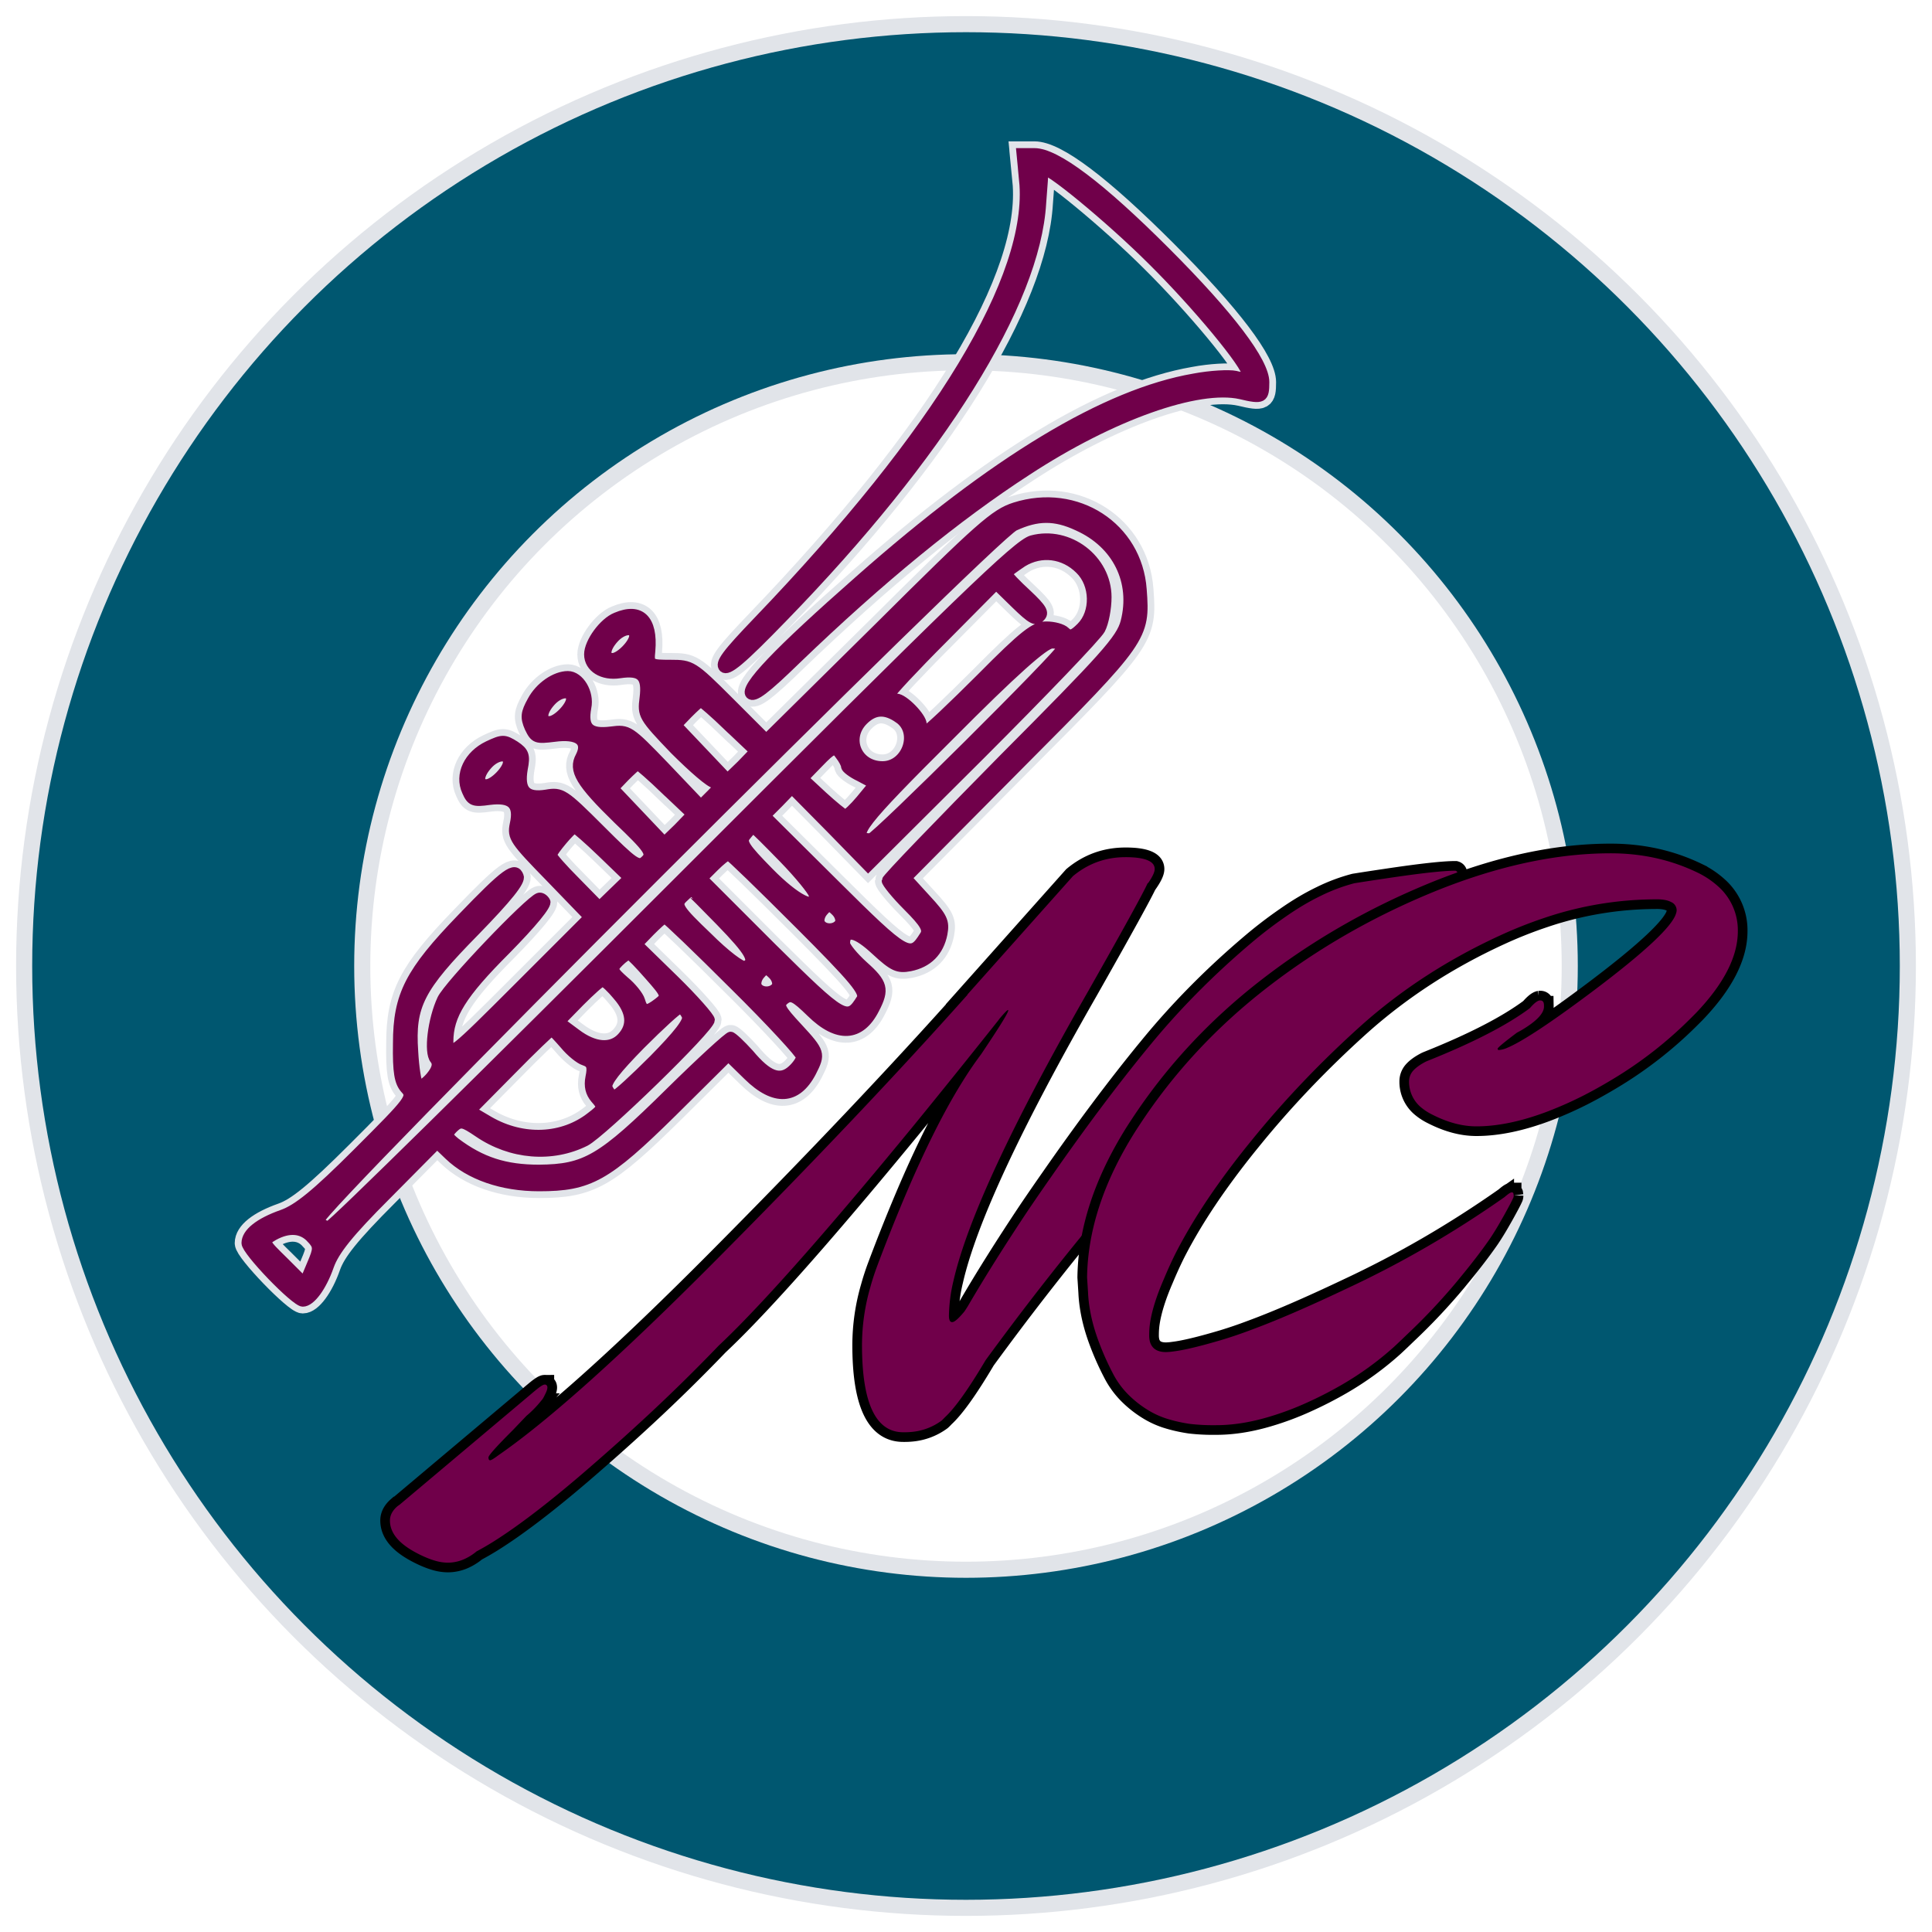 <svg width="600" height="600" xmlns="http://www.w3.org/2000/svg">
  <g id="Layer_2">
    <circle id="circle" cx="300" cy="300" r="240" stroke="#e1e4e9" stroke-width="110" fill="none"/>
    <circle id="circle" cx="300" cy="300" r="240" stroke="#005770" stroke-width="100" fill="none"/>
  </g>
  <g id="Layer_1">
    <g fill="none" stroke-width="6" font-size="12" fill-rule="evenodd" stroke-linecap="round" id="n-stroke" stroke="#e1e4e9">
      <path id="n-stroke-path" d="m300.4 308.9 32.8-36.8q7.1-5.9 16.3-5.9a34.4 34.4 0 0 1 2.8.1q4.7.4 5.9 2.2a2.5 2.5 0 0 1 .4 1.4q0 1.4-2 4.3a29.8 29.8 0 0 1-.2.1q-2 4.5-18.5 33.6-35.4 61.8-41.8 89.9a49.4 49.4 0 0 0-1.4 10.8q0 2 1 2a1.6 1.6 0 0 0 .8-.3q1.1-.7 3-3a46.7 46.7 0 0 0 1.1-1.7q7.8-13.4 18.8-29.9a816.6 816.6 0 0 1 7.1-10.3Q342.1 343 356 326a477.5 477.5 0 0 1 .5-.6q14-17.2 31.8-32.3a134.7 134.7 0 0 1 10.8-8.3q5.7-4 11.1-6.6a54.8 54.8 0 0 1 10.4-3.9 815 815 0 0 1 9.8-1.5q16-2.4 21.6-2.4.7.2.7 1.1 0 .9-2.7 2.4a160 160 0 0 0-17.8 11.7q-22.4 16.7-51.4 47.3a891.4 891.4 0 0 0-70.5 83.8 821.4 821.4 0 0 0-4.2 5.7q-8 13.5-12.7 17.8a14.5 14.5 0 0 1-1 1 18.5 18.5 0 0 1-9.3 3.5 23.8 23.8 0 0 1-2.6.1q-12.8 0-12.8-27.1a65 65 0 0 1 2.6-18 78.1 78.1 0 0 1 2-6.2 561 561 0 0 1 8.5-21.4q9.5-22.5 18.3-36.5a113.7 113.7 0 0 1 5.6-8.2 535.4 535.4 0 0 0 2-3q6.2-9.3 6.4-10.5a.5.5 0 0 0 0 0 .2.2 0 0 0 0-.2q-.2-.3-2.8 2.8a90.6 90.6 0 0 0-.2.3 3073.7 3073.7 0 0 1-26.8 33.3q-33.5 40.8-52.6 60.4a243 243 0 0 1-7.5 7.4 544.1 544.1 0 0 1-22.4 22 680.4 680.4 0 0 1-17.3 15.5q-18.4 16-30.8 23.7a88.3 88.3 0 0 1-4.7 2.7 16.3 16.3 0 0 1-3.6 2.3 12.6 12.6 0 0 1-5.3 1.2 14.3 14.3 0 0 1-3.6-.5q-3.3-.9-7.2-3.1a48.7 48.7 0 0 1-.5-.3q-6.7-4-6.7-9.2 0-2.4 2.3-4.4a11.5 11.5 0 0 1 .7-.5l40.4-34a65.7 65.7 0 0 1 1.3-1.1q2.6-2.2 3.3-2.2a1.2 1.2 0 0 1 .3 0q.6.2.6.9t-.6 1.9a12.5 12.5 0 0 1-.2.4 10.3 10.3 0 0 1-.7 1.3l-1 1.2a21.4 21.4 0 0 1-.6.7q-1.6 1.8-3.4 3.3l-4.2 4.4q-7.6 7.6-7.6 8.5 0 .9.5.9t2.5-1.5q23.6-16.3 68.3-61.3 44.7-45 77.5-81.8h0z" stroke="null"/>
    </g>
    <g fill="#70004a" stroke-width="0" font-size="12" fill-rule="evenodd" stroke-linecap="round" id="n-path" stroke="#70004a">
      <path id="n-fill-path" d="m300.4 308.9 32.8-36.8q7.1-5.9 16.3-5.9a34.4 34.4 0 0 1 2.8.1q4.7.4 5.9 2.2a2.5 2.5 0 0 1 .4 1.4q0 1.4-2 4.3a29.8 29.8 0 0 1-.2.1q-2 4.5-18.5 33.6-35.4 61.8-41.8 89.9a49.4 49.4 0 0 0-1.4 10.8q0 2 1 2a1.6 1.6 0 0 0 .8-.3q1.1-.7 3-3a46.7 46.7 0 0 0 1.1-1.7q7.8-13.4 18.8-29.9a816.6 816.6 0 0 1 7.1-10.3Q342.1 343 356 326a477.5 477.5 0 0 1 .5-.6q14-17.2 31.8-32.3a134.7 134.7 0 0 1 10.8-8.3q5.7-4 11.1-6.6a54.8 54.8 0 0 1 10.4-3.9 815 815 0 0 1 9.8-1.5q16-2.4 21.6-2.4.7.2.7 1.1 0 .9-2.7 2.4a160 160 0 0 0-17.8 11.7q-22.4 16.7-51.4 47.3a891.4 891.4 0 0 0-70.5 83.8 821.4 821.4 0 0 0-4.2 5.7q-8 13.5-12.7 17.8a14.5 14.5 0 0 1-1 1 18.5 18.5 0 0 1-9.3 3.5 23.8 23.8 0 0 1-2.6.1q-12.8 0-12.8-27.1a65 65 0 0 1 2.6-18 78.1 78.1 0 0 1 2-6.2 561 561 0 0 1 8.5-21.4q9.5-22.5 18.3-36.5a113.7 113.7 0 0 1 5.6-8.2 535.4 535.4 0 0 0 2-3q6.2-9.3 6.4-10.5a.5.5 0 0 0 0 0 .2.2 0 0 0 0-.2q-.2-.3-2.8 2.8a90.6 90.6 0 0 0-.2.3 3073.7 3073.7 0 0 1-26.8 33.3q-33.5 40.8-52.6 60.4a243 243 0 0 1-7.5 7.4 544.1 544.1 0 0 1-22.4 22 680.4 680.4 0 0 1-17.3 15.5q-18.4 16-30.8 23.7a88.3 88.3 0 0 1-4.7 2.7 16.3 16.3 0 0 1-3.6 2.3 12.6 12.6 0 0 1-5.3 1.2 14.3 14.3 0 0 1-3.6-.5q-3.3-.9-7.2-3.1a48.7 48.7 0 0 1-.5-.3q-6.7-4-6.7-9.2 0-2.4 2.3-4.4a11.5 11.5 0 0 1 .7-.5l40.4-34a65.7 65.7 0 0 1 1.3-1.1q2.6-2.2 3.3-2.2a1.2 1.2 0 0 1 .3 0q.6.2.6.9t-.6 1.9a12.5 12.5 0 0 1-.2.4 10.3 10.3 0 0 1-.7 1.3l-1 1.2a21.4 21.4 0 0 1-.6.7q-1.6 1.8-3.4 3.3l-4.2 4.4q-7.6 7.6-7.6 8.5 0 .9.5.9t2.5-1.5q23.6-16.3 68.3-61.3 44.7-45 77.5-81.8h0z" stroke="null"/>
    </g>
  </g>
  <g id="Layer_2">
    <g fill="none" stroke-width="6" font-size="12" fill-rule="evenodd" stroke-linecap="round" id="c-stroke" stroke="#e1e4e9">
      <path id="c-stroke-path" d="m337.9 401.4-.3-4.7q.3-22 14.9-45.2a133.7 133.7 0 0 1 1.3-2q15.9-24.3 39.6-42.7 23.7-18.4 52.5-30.1 29-11.7 54.3-11.7 14.6 0 27 6a27 27 0 0 1 6.3 4.2 18.2 18.2 0 0 1 6.2 14q0 11.8-13 25.4a89.6 89.6 0 0 1-1 1 125.7 125.7 0 0 1-25.6 20 147 147 0 0 1-7.7 4.3 116.2 116.2 0 0 1-12.1 5.4q-12 4.5-21.8 4.5-6.6 0-13.8-3.7a17 17 0 0 1-3.5-2.3 10.3 10.3 0 0 1-3.6-8 4.9 4.9 0 0 1 1.2-3.2q1.3-1.5 4-2.9a23.4 23.4 0 0 1 .7-.3q21-8.4 31.6-16.3 1.9-2.2 3-2.4a1.2 1.2 0 0 1 .3 0 1 1 0 0 1 .9.5q.2.4.2 1.1a6.3 6.3 0 0 1 0 .3q0 3.2-7.1 7.4a55.5 55.5 0 0 1-1.3.7q-6 4.5-6 5a1.5 1.5 0 0 0 0 .1l.2.3a.2.2 0 0 0 .1 0 7.7 7.7 0 0 0 2.7-.7q7.2-3 27.4-18.2 23.3-17.6 25-23.5a3.2 3.2 0 0 0 .2-1 2.8 2.8 0 0 0-1.8-2.6q-1.3-.7-3.7-.8a22.3 22.3 0 0 0-1.2 0 108.4 108.4 0 0 0-34.2 5.7 134.7 134.7 0 0 0-13.9 5.5q-24.4 11.2-43.3 28.1-18.9 17-34.1 35.8a258.9 258.9 0 0 0-11.3 14.9q-5.3 7.6-9.3 14.7a137 137 0 0 0-2.9 5.4 131.7 131.7 0 0 0-3.5 7.7q-3.4 7.8-4.3 13.5a24.9 24.9 0 0 0-.3 3.9 8.2 8.2 0 0 0 .2 2.1q.9 3.3 5 3.3a18.1 18.1 0 0 0 2.3-.2q5-.6 15.4-3.7a136.6 136.6 0 0 0 8.5-2.9q12-4.4 30.1-13 25.3-11.8 48.8-28.3a20.4 20.4 0 0 1 .6-.5q1.2-1 1.7-1a.5.5 0 0 1 .5.3l.1.7a2 2 0 0 1-.1.6q-.6 1.4-3 5.7a239.4 239.4 0 0 1-1.2 2.1 86 86 0 0 1-3.1 5q-3.8 5.5-9.6 12.5a270.2 270.2 0 0 1-.4.5 189.3 189.3 0 0 1-15.8 16.8 214.8 214.8 0 0 1-4 3.8 96.9 96.9 0 0 1-16.1 11.7 121 121 0 0 1-10.7 5.5 90.1 90.1 0 0 1-12.3 4.6q-6.8 2-13 2.4a50.6 50.6 0 0 1-3.6.1 60.7 60.7 0 0 1-7.7-.4q-4-.6-7.4-1.7a26.3 26.3 0 0 1-5.6-2.6 32.9 32.9 0 0 1-6.3-5 26.4 26.4 0 0 1-4.7-6.6 85.3 85.3 0 0 1-4.3-9.7q-1.9-5.1-2.7-9.8a41.9 41.9 0 0 1-.6-5.4h0z" stroke="null"/>
    </g>
    <g fill="#70004a" stroke-width="0" font-size="12" fill-rule="evenodd" stroke-linecap="round" id="c" stroke="#70004a">
      <path id="c-fill-path" d="m337.9 401.4-.3-4.7q.3-22 14.9-45.2a133.7 133.7 0 0 1 1.3-2q15.9-24.3 39.6-42.7 23.7-18.4 52.5-30.1 29-11.7 54.3-11.7 14.6 0 27 6a27 27 0 0 1 6.3 4.2 18.2 18.2 0 0 1 6.2 14q0 11.8-13 25.4a89.6 89.6 0 0 1-1 1 125.7 125.7 0 0 1-25.6 20 147 147 0 0 1-7.7 4.3 116.2 116.2 0 0 1-12.1 5.4q-12 4.5-21.8 4.5-6.6 0-13.8-3.7a17 17 0 0 1-3.5-2.3 10.3 10.3 0 0 1-3.6-8 4.9 4.9 0 0 1 1.2-3.2q1.3-1.5 4-2.9a23.4 23.4 0 0 1 .7-.3q21-8.4 31.6-16.3 1.9-2.2 3-2.4a1.2 1.2 0 0 1 .3 0 1 1 0 0 1 .9.5q.2.4.2 1.1a6.3 6.3 0 0 1 0 .3q0 3.2-7.1 7.4a55.5 55.5 0 0 1-1.3.7q-6 4.5-6 5a1.5 1.5 0 0 0 0 .1l.2.3a.2.2 0 0 0 .1 0 7.7 7.7 0 0 0 2.7-.7q7.2-3 27.4-18.2 23.3-17.6 25-23.5a3.2 3.2 0 0 0 .2-1 2.8 2.8 0 0 0-1.8-2.6q-1.3-.7-3.7-.8a22.3 22.3 0 0 0-1.2 0 108.4 108.4 0 0 0-34.2 5.7 134.7 134.7 0 0 0-13.9 5.5q-24.4 11.2-43.3 28.1-18.9 17-34.1 35.8a258.9 258.9 0 0 0-11.3 14.9q-5.3 7.6-9.3 14.7a137 137 0 0 0-2.9 5.4 131.7 131.7 0 0 0-3.5 7.7q-3.4 7.8-4.3 13.5a24.9 24.9 0 0 0-.3 3.9 8.2 8.2 0 0 0 .2 2.1q.9 3.3 5 3.3a18.1 18.1 0 0 0 2.3-.2q5-.6 15.4-3.7a136.6 136.6 0 0 0 8.5-2.9q12-4.4 30.1-13 25.3-11.8 48.8-28.3a20.4 20.4 0 0 1 .6-.5q1.2-1 1.7-1a.5.5 0 0 1 .5.3l.1.7a2 2 0 0 1-.1.6q-.6 1.4-3 5.7a239.4 239.4 0 0 1-1.2 2.1 86 86 0 0 1-3.1 5q-3.8 5.5-9.6 12.5a270.2 270.2 0 0 1-.4.5 189.3 189.3 0 0 1-15.8 16.8 214.8 214.8 0 0 1-4 3.8 96.9 96.9 0 0 1-16.1 11.7 121 121 0 0 1-10.7 5.5 90.1 90.1 0 0 1-12.3 4.6q-6.8 2-13 2.4a50.6 50.6 0 0 1-3.6.1 60.7 60.7 0 0 1-7.7-.4q-4-.6-7.4-1.7a26.3 26.3 0 0 1-5.6-2.6 32.9 32.9 0 0 1-6.3-5 26.4 26.4 0 0 1-4.7-6.6 85.3 85.3 0 0 1-4.3-9.7q-1.9-5.1-2.7-9.8a41.9 41.9 0 0 1-.6-5.4h0z" stroke="null"/>
    </g>
  </g>
  <g id="Layer_3">
    <g id="trumpet-stroke" fill="none" transform="matrix(.14 0 0 -.14 -100 599)" stroke-width="50" stroke="#e1e4e9">
      <path id="trumpet-bell-stroke" d="M2985 3878c21-213-189-559-589-976-71-74-87-95-77-105 10-9 38 14 134 113 349 359 559 696 572 918 3 37 5 68 5 70 1 15 147-105 240-198 99-98 210-232 210-254 0-3-11-4-25 0-14 3-55 1-92-6-196-34-442-182-743-448-182-160-257-239-242-254 9-9 33 9 104 78 185 178 355 317 511 418 188 123 379 190 473 169 50-12 54-9 54 28 0 45-77 147-220 290-144 144-243 219-291 219h-30l6-62z"/>
      <path id="trumpet-body-stroke" d="M2965 3154c-44-14-78-44-300-265l-251-248-82 82c-80 80-84 82-130 82s-47 1-44 30c6 70-23 98-77 75-28-11-61-56-61-83 0-30 31-49 69-43 47 7 60-6 54-54-5-38-3-42 67-115 41-41 80-75 89-75 12 0 10-5-7-22l-23-23-80 84c-78 81-81 83-119 78-48-6-62 8-54 52 7 33-16 71-42 71-28 0-63-24-80-56-15-27-16-37-6-60 12-25 16-26 56-21 52 7 74-9 57-42-17-31 0-59 83-140 70-67 76-76 61-90-14-14-23-8-99 68-80 80-86 84-120 78-44-7-59 9-51 56 6 30 3 38-18 52-24 15-28 15-60 0-44-21-65-65-48-102 10-23 16-25 51-20 48 6 65-9 55-53-6-29 0-37 79-118l85-88-154-154c-150-150-155-154-155-122 0 58 29 105 127 203 58 59 93 101 88 108-4 7-11 11-16 9-22-8-200-194-215-226-21-45-30-118-16-134 7-9 5-20-9-37-11-13-23-21-26-17-4 4-9 36-11 72-7 102 13 141 136 266 73 75 103 112 98 123-9 24-30 9-128-93-115-119-142-171-142-278-1-64 3-86 16-101 17-18 13-23-105-141-92-92-133-125-167-137-51-18-80-41-80-64 0-18 109-131 126-131 18 0 43 34 59 80 12 34 44 74 127 157l112 113 26-25c46-44 118-69 200-69 112 0 150 21 297 166l123 122 43-42c59-58 109-55 142 8 21 41 20 45-30 99-40 43-43 50-30 61 14 11 22 7 58-28 59-58 110-55 142 8 23 44 19 58-25 97-22 20-40 42-40 49 0 29 24 23 66-16 40-37 50-41 77-36 40 8 65 33 73 73 5 27 1 37-37 78l-42 46 250 252c275 276 279 282 271 388-10 139-145 227-283 183zm140-43c87-39 128-123 105-212-10-38-46-78-271-304-142-144-259-265-259-270s21-31 47-57c39-39 46-52 37-65-30-48-37-45-197 114l-153 152 29 29 28 29 85-86 84-86 251 250c138 138 257 262 265 277s14 47 14 72c0 84-85 149-167 127-32-9-160-133-793-766-415-415-760-755-767-755-6 0-15 5-19 11-10 17 1490 1516 1541 1540 50 23 89 24 140 0zm4-96c34-33 35-95 3-127-17-17-24-20-34-10-7 7-26 12-43 12-25 0-49-18-145-115-63-63-118-115-122-115-5 0-8 5-8 12 0 16-41 58-57 58-7 0-13 3-13 7s53 61 117 125l117 118 43-42c35-34 45-40 55-29 11 10 5 20-29 52-24 22-43 42-43 45 0 2 15 13 33 25 41 25 91 19 126-16zm-989-147c0-16-31-48-47-48-18 0-16 20 4 42 18 20 43 24 43 6zm950-25c0-12-414-423-425-423-44 0-18 33 175 225 144 145 212 205 228 205 12 0 22-3 22-7zm-839-86c-1-12-15-9-19 4-3 6 1 10 8 8 6-3 11-8 11-12zm-251-29c0-16-31-48-47-48-18 0-16 20 4 42 18 20 43 24 43 6zm220-8c12-8 11-10-7-10-13 0-23 5-23 10 0 13 11 13 30 0zm130-54 57-54-29-30-30-29-55 58-56 59 24 25c13 13 26 25 28 25s30-24 61-54zm378 18c43-30 17-104-36-104-56 0-81 61-42 100 24 24 48 25 78 4zm-617-67c-1-12-15-9-19 4-3 6 1 10 8 8 6-3 11-8 11-12zm499-39c0-4 14-15 31-23l30-16-28-34c-15-18-31-33-34-32-4 1-26 19-49 40l-42 39 33 34c31 32 35 33 46 17 7-9 13-20 13-25zm-750 10c0-16-31-48-47-48-18 0-16 20 4 42 18 20 43 24 43 6zm220-8c12-8 11-10-7-10-13 0-23 5-23 10 0 13 11 13 30 0zm130-54 57-54-29-30-30-29-55 58-56 59 24 25c13 13 26 25 28 25s30-24 61-54zm-240-56c0-5-2-10-4-10-3 0-8 5-11 10-3 6-1 10 4 10 6 0 11-4 11-10zm-36-41c-6-11-24-2-24 11 0 5 7 7 15 4 8-4 12-10 9-15zm136-43 57-55-31-30-32-31-52 53c-29 29-52 55-52 59 0 7 43 58 49 58 2 0 30-24 61-54zm402-12c35-36 64-72 66-80 8-33-38-10-97 50-55 56-62 67-51 80 7 9 14 16 15 16 2 0 32-30 67-66zm33-144c125-125 148-153 139-167-30-48-36-45-197 114l-153 153 25 25c14 14 28 25 31 25s73-68 155-150zm-173 4c67-69 77-88 55-97-7-3-43 24-83 64-64 61-69 70-55 84 8 8 16 15 17 15s31-30 66-66zm264-3c-9-14-33-14-41-1-4 6-1 18 6 26 11 13 14 13 27 0 8-8 11-19 8-25zm-234-138c82-81 148-153 148-159s-9-19-19-28c-26-24-53-14-94 35-19 21-38 39-42 39-5 0-66-56-135-124-152-150-187-170-290-171-75 0-128 17-185 60-17 14-18 17-4 31 15 14 20 13 54-10 73-50 164-57 238-20 37 19 277 252 277 270 0 6-36 47-80 90l-80 78 27 28c15 15 29 28 32 28s72-66 153-147zm-188 21c38-43 38-45 20-59-25-19-32-19-39 5-3 10-19 30-35 43-26 23-27 26-12 41 9 9 19 16 22 15 3 0 23-21 44-45zm282-23c-9-14-33-14-41-1-4 6-1 18 6 26 11 13 14 13 27 0 8-8 11-19 8-25zm-352-22c30-35 33-65 9-91-23-25-60-22-100 8l-35 26 43 44c24 24 46 44 50 44s19-14 33-31zm153-45c4-11-19-40-73-95-43-43-82-79-87-79-4 0-10 7-14 16-4 11 19 40 73 95 43 43 82 79 87 79 4 0 10-7 14-16zm-271-63c14-17 34-33 44-36 15-5 18-12 13-36-4-20 0-35 11-48 16-18 16-20-9-39-62-49-150-53-225-10l-39 23 87 88c47 48 88 87 90 87s14-13 28-29zm-562-430c16-17 16-22 1-57l-16-38-44 44c-45 44-45 44-23 57 33 18 62 16 82-6z"/>
    </g>
    <g id="trumpet" fill="#70004a" transform="matrix(.14 0 0 -.14 -100 599)" stroke-width="20" stroke="#70004a">
      <path id="trumpet-bell-fill" d="M2985 3878c21-213-189-559-589-976-71-74-87-95-77-105 10-9 38 14 134 113 349 359 559 696 572 918 3 37 5 68 5 70 1 15 147-105 240-198 99-98 210-232 210-254 0-3-11-4-25 0-14 3-55 1-92-6-196-34-442-182-743-448-182-160-257-239-242-254 9-9 33 9 104 78 185 178 355 317 511 418 188 123 379 190 473 169 50-12 54-9 54 28 0 45-77 147-220 290-144 144-243 219-291 219h-30l6-62z"/>
      <path id="trumpet-body-fill" d="M2965 3154c-44-14-78-44-300-265l-251-248-82 82c-80 80-84 82-130 82s-47 1-44 30c6 70-23 98-77 75-28-11-61-56-61-83 0-30 31-49 69-43 47 7 60-6 54-54-5-38-3-42 67-115 41-41 80-75 89-75 12 0 10-5-7-22l-23-23-80 84c-78 81-81 83-119 78-48-6-62 8-54 52 7 33-16 71-42 71-28 0-63-24-80-56-15-27-16-37-6-60 12-25 16-26 56-21 52 7 74-9 57-42-17-31 0-59 83-140 70-67 76-76 61-90-14-14-23-8-99 68-80 80-86 84-120 78-44-7-59 9-51 56 6 30 3 38-18 52-24 15-28 15-60 0-44-21-65-65-48-102 10-23 16-25 51-20 48 6 65-9 55-53-6-29 0-37 79-118l85-88-154-154c-150-150-155-154-155-122 0 58 29 105 127 203 58 59 93 101 88 108-4 7-11 11-16 9-22-8-200-194-215-226-21-45-30-118-16-134 7-9 5-20-9-37-11-13-23-21-26-17-4 4-9 36-11 72-7 102 13 141 136 266 73 75 103 112 98 123-9 24-30 9-128-93-115-119-142-171-142-278-1-64 3-86 16-101 17-18 13-23-105-141-92-92-133-125-167-137-51-18-80-41-80-64 0-18 109-131 126-131 18 0 43 34 59 80 12 34 44 74 127 157l112 113 26-25c46-44 118-69 200-69 112 0 150 21 297 166l123 122 43-42c59-58 109-55 142 8 21 41 20 45-30 99-40 43-43 50-30 61 14 11 22 7 58-28 59-58 110-55 142 8 23 44 19 58-25 97-22 20-40 42-40 49 0 29 24 23 66-16 40-37 50-41 77-36 40 8 65 33 73 73 5 27 1 37-37 78l-42 46 250 252c275 276 279 282 271 388-10 139-145 227-283 183zm140-43c87-39 128-123 105-212-10-38-46-78-271-304-142-144-259-265-259-270s21-31 47-57c39-39 46-52 37-65-30-48-37-45-197 114l-153 152 29 29 28 29 85-86 84-86 251 250c138 138 257 262 265 277s14 47 14 72c0 84-85 149-167 127-32-9-160-133-793-766-415-415-760-755-767-755-6 0-15 5-19 11-10 17 1490 1516 1541 1540 50 23 89 24 140 0zm4-96c34-33 35-95 3-127-17-17-24-20-34-10-7 7-26 12-43 12-25 0-49-18-145-115-63-63-118-115-122-115-5 0-8 5-8 12 0 16-41 58-57 58-7 0-13 3-13 7s53 61 117 125l117 118 43-42c35-34 45-40 55-29 11 10 5 20-29 52-24 22-43 42-43 45 0 2 15 13 33 25 41 25 91 19 126-16zm-989-147c0-16-31-48-47-48-18 0-16 20 4 42 18 20 43 24 43 6zm950-25c0-12-414-423-425-423-44 0-18 33 175 225 144 145 212 205 228 205 12 0 22-3 22-7zm-839-86c-1-12-15-9-19 4-3 6 1 10 8 8 6-3 11-8 11-12zm-251-29c0-16-31-48-47-48-18 0-16 20 4 42 18 20 43 24 43 6zm220-8c12-8 11-10-7-10-13 0-23 5-23 10 0 13 11 13 30 0zm130-54 57-54-29-30-30-29-55 58-56 59 24 25c13 13 26 25 28 25s30-24 61-54zm378 18c43-30 17-104-36-104-56 0-81 61-42 100 24 24 48 25 78 4zm-617-67c-1-12-15-9-19 4-3 6 1 10 8 8 6-3 11-8 11-12zm499-39c0-4 14-15 31-23l30-16-28-34c-15-18-31-33-34-32-4 1-26 19-49 40l-42 39 33 34c31 32 35 33 46 17 7-9 13-20 13-25zm-750 10c0-16-31-48-47-48-18 0-16 20 4 42 18 20 43 24 43 6zm220-8c12-8 11-10-7-10-13 0-23 5-23 10 0 13 11 13 30 0zm130-54 57-54-29-30-30-29-55 58-56 59 24 25c13 13 26 25 28 25s30-24 61-54zm-240-56c0-5-2-10-4-10-3 0-8 5-11 10-3 6-1 10 4 10 6 0 11-4 11-10zm-36-41c-6-11-24-2-24 11 0 5 7 7 15 4 8-4 12-10 9-15zm136-43 57-55-31-30-32-31-52 53c-29 29-52 55-52 59 0 7 43 58 49 58 2 0 30-24 61-54zm402-12c35-36 64-72 66-80 8-33-38-10-97 50-55 56-62 67-51 80 7 9 14 16 15 16 2 0 32-30 67-66zm33-144c125-125 148-153 139-167-30-48-36-45-197 114l-153 153 25 25c14 14 28 25 31 25s73-68 155-150zm-173 4c67-69 77-88 55-97-7-3-43 24-83 64-64 61-69 70-55 84 8 8 16 15 17 15s31-30 66-66zm264-3c-9-14-33-14-41-1-4 6-1 18 6 26 11 13 14 13 27 0 8-8 11-19 8-25zm-234-138c82-81 148-153 148-159s-9-19-19-28c-26-24-53-14-94 35-19 21-38 39-42 39-5 0-66-56-135-124-152-150-187-170-290-171-75 0-128 17-185 60-17 14-18 17-4 31 15 14 20 13 54-10 73-50 164-57 238-20 37 19 277 252 277 270 0 6-36 47-80 90l-80 78 27 28c15 15 29 28 32 28s72-66 153-147zm-188 21c38-43 38-45 20-59-25-19-32-19-39 5-3 10-19 30-35 43-26 23-27 26-12 41 9 9 19 16 22 15 3 0 23-21 44-45zm282-23c-9-14-33-14-41-1-4 6-1 18 6 26 11 13 14 13 27 0 8-8 11-19 8-25zm-352-22c30-35 33-65 9-91-23-25-60-22-100 8l-35 26 43 44c24 24 46 44 50 44s19-14 33-31zm153-45c4-11-19-40-73-95-43-43-82-79-87-79-4 0-10 7-14 16-4 11 19 40 73 95 43 43 82 79 87 79 4 0 10-7 14-16zm-271-63c14-17 34-33 44-36 15-5 18-12 13-36-4-20 0-35 11-48 16-18 16-20-9-39-62-49-150-53-225-10l-39 23 87 88c47 48 88 87 90 87s14-13 28-29zm-562-430c16-17 16-22 1-57l-16-38-44 44c-45 44-45 44-23 57 33 18 62 16 82-6z"/>
    </g>
  </g>
</svg>